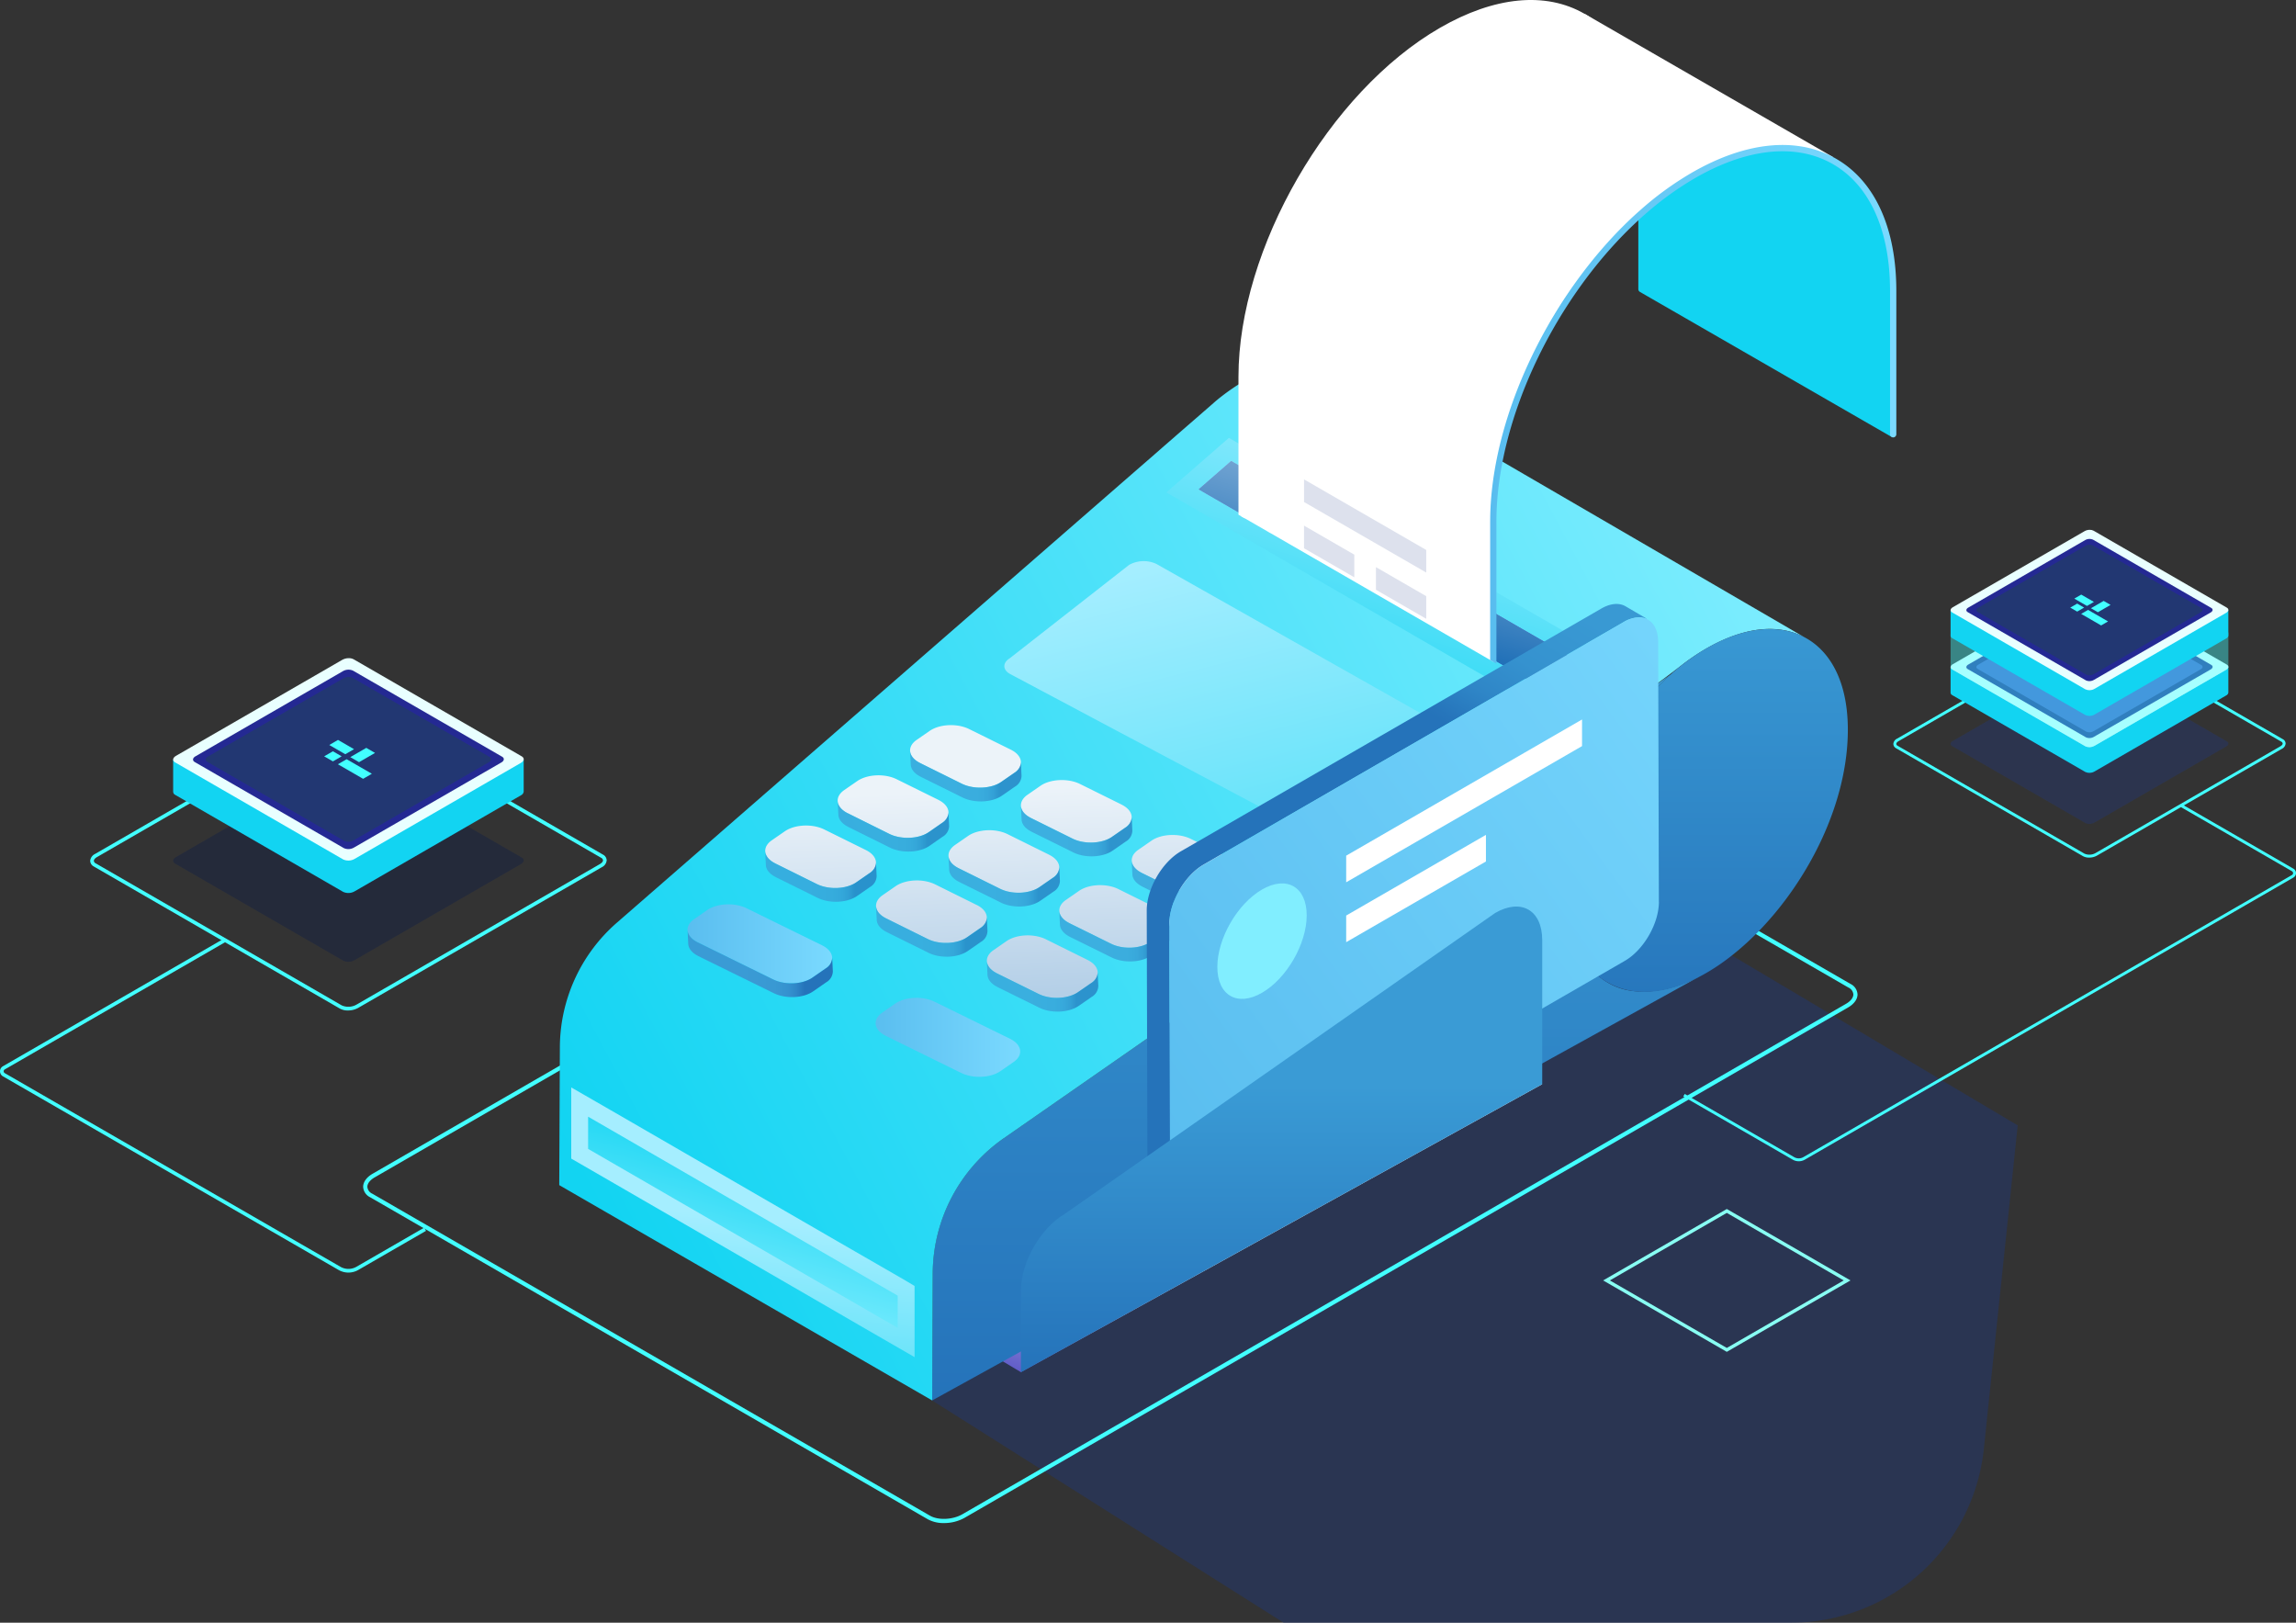 <svg xmlns="http://www.w3.org/2000/svg" xmlns:xlink="http://www.w3.org/1999/xlink" width="648.511" height="458.29" viewBox="0 0 648.511 458.29">
  <rect x="0" y="0" width="648.511" height="458.29" fill="#333333" stroke="none"/>
  <defs>
    <clipPath id="clip-path">
      <rect id="Rectangle_1203" data-name="Rectangle 1203" width="422.087" height="244.266" fill="none"/>
    </clipPath>
    <linearGradient id="linear-gradient" x1="0.409" y1="0.653" x2="0.08" y2="1.206" gradientUnits="objectBoundingBox">
      <stop offset="0" stop-color="#f4f4f4"/>
      <stop offset="1" stop-color="#2f2aba"/>
    </linearGradient>
    <linearGradient id="linear-gradient-2" x1="0.5" x2="0.5" y2="1" gradientUnits="objectBoundingBox">
      <stop offset="0" stop-color="#3a9bd5"/>
      <stop offset="1" stop-color="#2573ba"/>
    </linearGradient>
    <linearGradient id="linear-gradient-3" x1="-0.03" y1="0.674" x2="1.041" y2="0.204" gradientUnits="objectBoundingBox">
      <stop offset="0" stop-color="#12d4f2"/>
      <stop offset="1" stop-color="#83eeff"/>
    </linearGradient>
    <linearGradient id="linear-gradient-4" x1="11.111" y1="-92.939" x2="-2.717" y2="28.816" xlink:href="#linear-gradient-2"/>
    <linearGradient id="linear-gradient-8" x1="17.82" y1="-194.238" x2="-4.604" y2="57.887" xlink:href="#linear-gradient-2"/>
    <linearGradient id="linear-gradient-9" x1="0.502" y1="0.482" x2="0.342" y2="1.619" gradientUnits="objectBoundingBox">
      <stop offset="0" stop-color="#a5eeff"/>
      <stop offset="1" stop-color="#12d4f2"/>
    </linearGradient>
    <linearGradient id="linear-gradient-10" x1="0.664" y1="0.102" x2="0.326" y2="0.921" xlink:href="#linear-gradient-3"/>
    <linearGradient id="linear-gradient-11" x1="0.482" y1="0.239" x2="0.687" y2="3.174" gradientUnits="objectBoundingBox">
      <stop offset="0" stop-color="#ecf3f9"/>
      <stop offset="1" stop-color="#0f65b2"/>
    </linearGradient>
    <linearGradient id="linear-gradient-12" y1="0.5" x2="1" y2="0.5" gradientUnits="objectBoundingBox">
      <stop offset="0" stop-color="#3a9bd5"/>
      <stop offset="0.31" stop-color="#3a9bd5"/>
      <stop offset="0.36" stop-color="#3a9bd5"/>
      <stop offset="0.6" stop-color="#3999d3"/>
      <stop offset="0.69" stop-color="#3592cf"/>
      <stop offset="0.75" stop-color="#2f86c7"/>
      <stop offset="0.8" stop-color="#2675bb"/>
      <stop offset="0.81" stop-color="#2573ba"/>
    </linearGradient>
    <linearGradient id="linear-gradient-14" x1="0" y1="0.501" x2="1" y2="0.501" xlink:href="#linear-gradient-12"/>
    <linearGradient id="linear-gradient-15" x1="0" y1="0.5" x2="1" y2="0.5" xlink:href="#linear-gradient-12"/>
    <linearGradient id="linear-gradient-18" x1="0" y1="0.5" x2="1" y2="0.5" xlink:href="#linear-gradient-12"/>
    <linearGradient id="linear-gradient-21" y1="0.5" x2="1" y2="0.5" gradientUnits="objectBoundingBox">
      <stop offset="0" stop-color="#59bdef"/>
      <stop offset="1" stop-color="#7bdaff"/>
    </linearGradient>
    <linearGradient id="linear-gradient-22" x1="0" y1="0.5" x2="1" y2="0.5" xlink:href="#linear-gradient-12"/>
    <linearGradient id="linear-gradient-25" x1="0" y1="0.5" x2="1" y2="0.5" xlink:href="#linear-gradient"/>
    <linearGradient id="linear-gradient-26" x1="0.777" y1="-0.058" x2="0.222" y2="1.077" xlink:href="#linear-gradient-9"/>
    <linearGradient id="linear-gradient-27" x1="0.81" y1="-0.142" x2="0.357" y2="0.804" xlink:href="#linear-gradient"/>
    <linearGradient id="linear-gradient-28" x1="0.81" y1="-0.142" x2="0.357" y2="0.804" gradientUnits="objectBoundingBox">
      <stop offset="0" stop-color="#b7d0e8"/>
      <stop offset="1" stop-color="#0f65b2"/>
    </linearGradient>
    <linearGradient id="linear-gradient-29" x1="0.295" y1="0.027" x2="1.227" y2="2.259" xlink:href="#linear-gradient-9"/>
    <linearGradient id="linear-gradient-30" x1="1.038" y1="-0.804" x2="0.427" y2="0.403" xlink:href="#linear-gradient-12"/>
    <linearGradient id="linear-gradient-31" x1="-0.016" y1="0.951" x2="1.274" y2="-0.176" xlink:href="#linear-gradient-21"/>
    <linearGradient id="linear-gradient-32" y1="0.395" xlink:href="#linear-gradient-2"/>
    <linearGradient id="linear-gradient-33" x1="-157.823" y1="0.402" x2="-159.104" y2="0.78" gradientUnits="objectBoundingBox">
      <stop offset="0" stop-color="#12d4f2"/>
      <stop offset="1" stop-color="#81eeff"/>
    </linearGradient>
    <clipPath id="clip-path-2">
      <rect id="Rectangle_1193" data-name="Rectangle 1193" width="605.232" height="259.092" fill="none"/>
    </clipPath>
    <clipPath id="clip-path-3">
      <rect id="Rectangle_1192" data-name="Rectangle 1192" width="99.015" height="57.167" fill="none"/>
    </clipPath>
    <clipPath id="clip-path-4">
      <path id="Path_3089" data-name="Path 3089" d="M92.294,8.78,59.334,27.811l-14.849.01,0,9.183H44.5a.946.946,0,0,0,.538.761L92.522,65.183a3.524,3.524,0,0,0,3.17-.132L142.725,37.9a1.341,1.341,0,0,0,.769-.982V27.754l-14.922.01L95.463,8.65a2.812,2.812,0,0,0-1.378-.317,3.688,3.688,0,0,0-1.792.447" transform="translate(-44.485 -8.333)" fill="none"/>
    </clipPath>
    <linearGradient id="linear-gradient-35" x1="-0.37" y1="2.575" x2="-0.36" y2="2.575" gradientUnits="objectBoundingBox">
      <stop offset="0" stop-color="#d5f9ff"/>
      <stop offset="1" stop-color="#12d4f2"/>
    </linearGradient>
    <clipPath id="clip-path-5">
      <path id="Path_3091" data-name="Path 3091" d="M92.294.448,45.261,27.6c-.938.542-1.04,1.361-.228,1.831L92.522,56.85a3.527,3.527,0,0,0,3.17-.132l47.034-27.154c.938-.542,1.039-1.361.228-1.831L95.463.316A2.806,2.806,0,0,0,94.088,0a3.694,3.694,0,0,0-1.794.449" transform="translate(-44.485 0.001)" fill="none"/>
    </clipPath>
    <linearGradient id="linear-gradient-36" x1="-0.228" y1="4.234" x2="-0.22" y2="4.234" gradientUnits="objectBoundingBox">
      <stop offset="0" stop-color="#c0d6ff"/>
      <stop offset="0.298" stop-color="#c4daff"/>
      <stop offset="0.65" stop-color="#d3e9ff"/>
      <stop offset="1" stop-color="#e9ffff"/>
    </linearGradient>
    <clipPath id="clip-path-7">
      <rect id="Rectangle_1211" data-name="Rectangle 1211" width="173.063" height="178.33" fill="none"/>
    </clipPath>
    <clipPath id="clip-path-9">
      <rect id="Rectangle_1204" data-name="Rectangle 1204" width="78.463" height="45.301" fill="none"/>
    </clipPath>
    <clipPath id="clip-path-10">
      <path id="Path_3128" data-name="Path 3128" d="M124.548,27.152,98.429,42.232l-11.766.008,0,7.277h.006a.747.747,0,0,0,.425.6l37.632,21.727a2.793,2.793,0,0,0,2.512-.1l37.27-21.518a1.058,1.058,0,0,0,.609-.778v-7.26l-11.824.008L127.06,27.047a2.237,2.237,0,0,0-1.091-.25,2.923,2.923,0,0,0-1.421.355" transform="translate(-86.663 -26.797)" fill="#12d4f2"/>
    </clipPath>
    <clipPath id="clip-path-11">
      <path id="Path_3130" data-name="Path 3130" d="M124.548,18.818,87.277,40.337c-.743.429-.823,1.078-.18,1.45l37.632,21.727a2.8,2.8,0,0,0,2.512-.1l37.27-21.519c.743-.429.824-1.078.18-1.45L127.06,18.714a2.227,2.227,0,0,0-1.091-.251,2.936,2.936,0,0,0-1.421.355" transform="translate(-86.663 -18.463)" fill="none"/>
    </clipPath>
    <linearGradient id="linear-gradient-37" x1="-0.572" y1="3.354" x2="-0.564" y2="3.354" xlink:href="#linear-gradient-36"/>
    <clipPath id="clip-path-14">
      <rect id="Rectangle_1207" data-name="Rectangle 1207" width="78.461" height="45.302" fill="none"/>
    </clipPath>
    <clipPath id="clip-path-15">
      <path id="Path_3140" data-name="Path 3140" d="M124.548,8.689l-26.12,15.08-11.766.008,0,7.278h.006a.746.746,0,0,0,.425.6l37.632,21.727a2.79,2.79,0,0,0,2.512-.1l37.27-21.518a1.061,1.061,0,0,0,.609-.779V23.724l-11.824.008L127.06,8.585a2.221,2.221,0,0,0-1.092-.251,2.91,2.91,0,0,0-1.42.355" transform="translate(-86.663 -8.334)" fill="#12d4f2"/>
    </clipPath>
    <clipPath id="clip-path-16">
      <path id="Path_3142" data-name="Path 3142" d="M124.548.355,87.277,21.873c-.743.429-.823,1.079-.18,1.45L124.729,45.05a2.787,2.787,0,0,0,2.512-.1l37.27-21.517c.743-.43.824-1.079.18-1.451L127.06.251A2.227,2.227,0,0,0,125.969,0a2.917,2.917,0,0,0-1.421.355" transform="translate(-86.663 0)" fill="none"/>
    </clipPath>
    <linearGradient id="linear-gradient-39" x1="-0.572" y1="3.683" x2="-0.564" y2="3.683" gradientUnits="objectBoundingBox">
      <stop offset="0" stop-color="#c0d6ff"/>
      <stop offset="1" stop-color="#e9ffff"/>
    </linearGradient>
  </defs>
  <g id="Group_28330" data-name="Group 28330" transform="translate(-1014.2 -2848.123)">
    <g id="Group_2658" data-name="Group 2658" transform="translate(18.38 2.988)">
      <path id="Path_3149" data-name="Path 3149" d="M396.253,280.744l-9.565,91.365a54.806,54.806,0,0,1-54.5,49.1H188.927l-99.3-62.775L280.269,211.8l115.984,68.944Z" transform="translate(1169.476 2882.218)" fill="#223772" opacity="0.497" style="mix-blend-mode: multiply;isolation: isolate"/>
      <g id="Group_2631" data-name="Group 2631" transform="translate(1098.394 3031.013)">
        <g id="Group_2630" data-name="Group 2630" clip-path="url(#clip-path)">
          <path id="Path_3124" data-name="Path 3124" d="M164.043,244.265a11.866,11.866,0,0,0,5.807-1.468L419.4,98.663c1.706-.986,2.685-2.334,2.685-3.7A3.479,3.479,0,0,0,420.1,92L262.59,1.064c-2.708-1.561-7.253-1.384-10.352.406L2.685,145.6C.978,146.588,0,147.936,0,149.3a3.478,3.478,0,0,0,1.983,2.959L159.5,243.2a9.219,9.219,0,0,0,4.545,1.064M258.056,1.183a8.012,8.012,0,0,1,3.944.9l157.514,90.94a2.331,2.331,0,0,1,1.394,1.937c0,.932-.763,1.909-2.1,2.677L169.259,241.775c-2.722,1.571-6.835,1.754-9.171.4L2.574,151.239A2.33,2.33,0,0,1,1.18,149.3c0-.933.764-1.909,2.095-2.677L252.828,2.492a10.737,10.737,0,0,1,5.228-1.309" transform="translate(0.001 0)" fill="#42ffff"/>
        </g>
      </g>
      <g id="b" transform="translate(1153.78 2845.134)">
        <g id="c" transform="translate(0 0)">
          <g id="Group_2596" data-name="Group 2596">
            <path id="Path_3041" data-name="Path 3041" d="M112.038,342.537l-7.168-4.266L252.3,256.93l6.98,4.277Z" transform="translate(18.364 44.987)" fill="url(#linear-gradient)"/>
            <path id="Path_3043" data-name="Path 3043" d="M306.2,247.528a6.829,6.829,0,0,1-.811.435L264.7,270.443l-2.75,1.528L117.457,351.784l-2.75,1.528L89.63,367.143l.153-35.782a46.79,46.79,0,0,1,20.071-38.274l.047-.024L221.96,215.13l76.359-53.08c-.964.834-1.927,1.751-2.9,2.691-1.4,1.4-2.8,2.926-4.2,4.524l-.047.047c-17.544,20.553-31.258,56.57-17.215,74.22a22.845,22.845,0,0,0,3.89,3.784c.353.282.717.564,1.069.811a.082.082,0,0,0,.047.024,5.99,5.99,0,0,0,.834.564c.023.023.082.047.106.082a17.7,17.7,0,0,0,7.45,2.691.519.519,0,0,1,.176.023c.435.047.893.106,1.351.129,5.723.376,11.9-1.375,17.321-4.125Z" transform="translate(15.696 28.372)" fill="url(#linear-gradient-2)"/>
            <path id="Path_3044" data-name="Path 3044" d="M248.91,233.84a18.354,18.354,0,0,0,2.115,1.727A17.2,17.2,0,0,1,248.91,233.84Z" transform="translate(43.588 40.944)" fill="#470e69"/>
            <path id="Path_3045" data-name="Path 3045" d="M252.054,236.164a9.973,9.973,0,0,1-1.3-.834A15.31,15.31,0,0,0,252.054,236.164Z" transform="translate(43.91 41.204)" fill="#470e69"/>
            <path id="Path_3046" data-name="Path 3046" d="M351.677,164.773c-10.893-5.735-24.231,0-34.078,7.45-9.624,7.485-18.109,13.1-17.85,12.926l-3.079,2.139c-60.366,41.963,41.129-28.591-59,41.023L125.608,306.245a.073.073,0,0,0-.047.024,46.837,46.837,0,0,0-20.071,38.274l-.153,35.782L0,319.512l.176-38.943a46.868,46.868,0,0,1,16.1-35.171L161.708,118.732l6.487-5.641,2.668-2.338,6.487-5.641,4.606-4a.023.023,0,0,0,.024-.023l.306-.259,2.973-2.6.353-.306a61.363,61.363,0,0,1,8.167-5.7c11.07-6.381,21.105-6.968,28.356-2.773l129.533,75.313Z" transform="translate(0 15.191)" fill="url(#linear-gradient-3)"/>
            <g id="Group_2587" data-name="Group 2587" transform="translate(283.729 177.658)" style="isolation: isolate">
              <g id="Group_2585" data-name="Group 2585" transform="translate(8.769 97.126)">
                <path id="Path_3047" data-name="Path 3047" d="M248.91,233.84a18.354,18.354,0,0,0,2.115,1.727A17.2,17.2,0,0,1,248.91,233.84Z" transform="translate(-248.91 -233.84)" fill="url(#linear-gradient-4)"/>
                <path id="Path_3048" data-name="Path 3048" d="M252.054,236.164a9.973,9.973,0,0,1-1.3-.834A15.31,15.31,0,0,0,252.054,236.164Z" transform="translate(-248.588 -233.579)" fill="url(#linear-gradient-2)"/>
              </g>
              <g id="Group_2586" data-name="Group 2586">
                <path id="Path_3049" data-name="Path 3049" d="M321.687,179.393c.153,41.634-44.607,87.582-69.308,70.683a.082.082,0,0,1-.047-.023c-24.442-17.039-3.2-66.335,19.389-86.113.717-.658,1.457-1.281,2.209-1.892,24.642-19.848,47.651-11.575,47.757,17.345Z" transform="translate(-241.448 -151.188)" fill="url(#linear-gradient-2)"/>
                <path id="Path_3050" data-name="Path 3050" d="M251.025,235.567a17.2,17.2,0,0,1-2.115-1.727A18.354,18.354,0,0,0,251.025,235.567Z" transform="translate(-240.141 -136.714)" fill="url(#linear-gradient-4)"/>
                <path id="Path_3051" data-name="Path 3051" d="M252.054,236.164a9.973,9.973,0,0,1-1.3-.834A15.31,15.31,0,0,0,252.054,236.164Z" transform="translate(-239.819 -136.453)" fill="url(#linear-gradient-8)"/>
              </g>
            </g>
            <path id="Path_3052" data-name="Path 3052" d="M84.163,328.461l-6.052-3.514L59.168,313.984,2.88,281.445V261.35L14.1,267.813l6.04,3.49,57.769,33.409,18.919,10.905,3.032,1.81v20.095Z" transform="translate(0.504 45.761)" fill="url(#linear-gradient-9)"/>
            <path id="Path_3053" data-name="Path 3053" d="M94.38,318.934,6.94,268.38v9.1l87.44,50.554Z" transform="translate(1.215 46.992)" fill="url(#linear-gradient-10)"/>
            <path id="Path_3054" data-name="Path 3054" d="M93.177,184.939c-3.267-1.669-3.69-4.548-.9-6.487l3.69-2.55c2.832-1.951,7.791-2.174,11.152-.505l11.775,5.817.082.047c3.29,1.68,3.69,4.571.9,6.487l-3.7,2.562c-2.785,1.939-7.791,2.174-11.152.505l-11.763-5.829-.082-.047ZM124.553,200.5l11.786,5.84c3.337,1.657,8.343,1.434,11.128-.517l3.7-2.562c2.785-1.915,2.385-4.806-.9-6.487l-.082-.047L138.419,190.9c-3.337-1.657-8.343-1.434-11.152.505l-3.7,2.562c-2.762,1.927-2.362,4.818.9,6.487l.082.047ZM155.87,216.02l11.775,5.817c3.361,1.669,8.32,1.445,11.152-.505l3.69-2.55c2.785-1.939,2.362-4.818-.9-6.487a.3.3,0,0,1-.082-.047l-11.786-5.84c-3.337-1.657-8.343-1.434-11.128.517l-3.7,2.562c-2.785,1.915-2.385,4.806.9,6.487l.082.047ZM72.8,199.158l11.763,5.829c3.361,1.669,8.367,1.445,11.152-.505l3.7-2.562c2.785-1.915,2.385-4.806-.9-6.487l-.082-.047-11.775-5.817c-3.361-1.669-8.32-1.445-11.152.505l-3.69,2.55c-2.785,1.939-2.362,4.818.9,6.487l.082.047Zm31.293,15.512,11.786,5.84c3.337,1.657,8.343,1.434,11.128-.517l3.7-2.562c2.785-1.915,2.385-4.806-.9-6.487l-.082-.047-11.763-5.829c-3.337-1.657-8.343-1.434-11.152.505l-3.7,2.562c-2.762,1.927-2.362,4.818.9,6.487a.3.3,0,0,1,.082.047Zm31.317,15.523,11.775,5.817c3.361,1.669,8.32,1.445,11.152-.505l3.69-2.55c2.785-1.939,2.362-4.818-.9-6.487l-.082-.047-11.786-5.84c-3.337-1.657-8.343-1.434-11.128.517l-3.7,2.562c-2.785,1.915-2.385,4.806.9,6.487l.082.047Zm-57.44-20.623L66.2,203.752c-3.361-1.669-8.32-1.445-11.152.505l-3.69,2.55c-2.785,1.939-2.362,4.818.9,6.487l.082.047L64.1,219.17c3.361,1.669,8.367,1.445,11.152-.505l3.7-2.562c2.785-1.915,2.362-4.818-.9-6.487Zm31.293,15.512L97.5,219.252c-3.337-1.657-8.343-1.434-11.152.505l-3.7,2.562c-2.762,1.927-2.362,4.818.9,6.487l.082.047,11.786,5.84c3.337,1.657,8.343,1.434,11.128-.517l3.7-2.574c2.785-1.915,2.385-4.806-.9-6.487l-.082-.047Zm31.4,15.57-.082-.047-11.786-5.84c-3.337-1.657-8.343-1.434-11.128.517l-3.7,2.562c-2.785,1.915-2.385,4.806.9,6.487l.082.047,11.775,5.817c3.361,1.669,8.32,1.445,11.152-.505l3.69-2.55c2.785-1.939,2.362-4.818-.9-6.487Z" transform="translate(8.67 30.513)" fill="url(#linear-gradient-11)"/>
            <g id="Group_2588" data-name="Group 2588" transform="translate(58.168 212.068)" opacity="0.7">
              <path id="Path_3055" data-name="Path 3055" d="M87.268,187.744l.082.047,11.763,5.829c3.361,1.669,8.355,1.445,11.152-.505l3.7-2.562a3.622,3.622,0,0,0,1.845-3.091l-.188-3.89a3.622,3.622,0,0,1-1.845,3.091l-3.7,2.562c-2.785,1.939-7.791,2.174-11.152.505L87.162,183.9l-.082-.047h0c-1.751-.893-2.679-2.127-2.75-3.384l.188,3.89C84.577,185.617,85.517,186.863,87.268,187.744Z" transform="translate(-43.401 -180.47)" fill="url(#linear-gradient-12)"/>
              <path id="Path_3056" data-name="Path 3056" d="M111.158,197.56c.059,1.257.987,2.5,2.738,3.384a.294.294,0,0,1,.082.047l11.786,5.84c3.337,1.657,8.343,1.434,11.128-.517l3.7-2.562a3.622,3.622,0,0,0,1.845-3.091l-.188-3.89a3.622,3.622,0,0,1-1.845,3.091l-3.7,2.562c-2.785,1.939-7.791,2.174-11.128.517L113.79,197.1l-.082-.047h0c-1.751-.893-2.679-2.127-2.738-3.384Z" transform="translate(-38.736 -178.158)" fill="url(#linear-gradient-12)"/>
              <path id="Path_3057" data-name="Path 3057" d="M168.893,209.974a3.622,3.622,0,0,1-1.845,3.091l-3.69,2.55c-2.832,1.951-7.791,2.174-11.152.505L140.432,210.3a.322.322,0,0,1-.082-.047c-1.763-.893-2.691-2.139-2.75-3.4l.188,3.89c.059,1.257,1,2.5,2.75,3.4a.3.3,0,0,1,.082.047l11.775,5.817c3.361,1.669,8.32,1.445,11.152-.505l3.69-2.55a3.676,3.676,0,0,0,1.845-3.091Z" transform="translate(-34.072 -175.849)" fill="url(#linear-gradient-14)"/>
              <path id="Path_3058" data-name="Path 3058" d="M98.4,199.508a3.569,3.569,0,0,1-1.845,3.091l-3.69,2.574c-2.8,1.939-7.8,2.162-11.175.505L69.95,199.849s-.059-.035-.094-.059c-1.751-.893-2.679-2.127-2.738-3.373l-.188-3.878c.059,1.246.987,2.479,2.738,3.373a.107.107,0,0,0,.094.035L81.5,201.8c3.373,1.657,8.367,1.434,11.175-.505l3.69-2.574a3.636,3.636,0,0,0,1.845-2.926l.188,3.725Z" transform="translate(-46.448 -178.356)" fill="url(#linear-gradient-15)"/>
              <path id="Path_3059" data-name="Path 3059" d="M123,211.923l-3.7,2.562c-2.785,1.939-7.791,2.174-11.128.517l-11.786-5.84a.322.322,0,0,1-.082-.047c-1.751-.893-2.679-2.127-2.738-3.384l.188,3.89c.059,1.257.987,2.5,2.738,3.384l.082.047,11.786,5.84c3.337,1.657,8.343,1.434,11.128-.517l3.7-2.562a3.622,3.622,0,0,0,1.845-3.091l-.188-3.89A3.622,3.622,0,0,1,123,211.923Z" transform="translate(-41.784 -176.047)" fill="url(#linear-gradient-12)"/>
              <path id="Path_3060" data-name="Path 3060" d="M149.638,225.135l-3.69,2.55c-2.832,1.951-7.791,2.174-11.152.505l-11.775-5.817a.322.322,0,0,1-.082-.047c-1.751-.893-2.691-2.139-2.75-3.4l.188,3.89c.059,1.257,1,2.5,2.75,3.4l.082.047,11.775,5.817c3.361,1.669,8.32,1.445,11.152-.505l3.69-2.55a3.676,3.676,0,0,0,1.845-3.091l-.188-3.89A3.622,3.622,0,0,1,149.638,225.135Z" transform="translate(-37.121 -173.735)" fill="url(#linear-gradient-12)"/>
              <path id="Path_3061" data-name="Path 3061" d="M80.793,207.692a3.622,3.622,0,0,1-1.845,3.091l-3.7,2.562c-2.785,1.939-7.791,2.174-11.152.505l-11.763-5.829-.082-.047c-1.751-.893-2.679-2.127-2.75-3.384l.188,3.89c.059,1.257,1,2.5,2.75,3.384a.3.3,0,0,1,.082.047l11.763,5.829c3.361,1.669,8.355,1.445,11.152-.505l3.7-2.562a3.648,3.648,0,0,0,1.845-3.091l-.188-3.89Z" transform="translate(-49.5 -176.246)" fill="url(#linear-gradient-18)"/>
              <path id="Path_3062" data-name="Path 3062" d="M107.432,220.892a3.622,3.622,0,0,1-1.845,3.091l-3.7,2.562c-2.785,1.939-7.791,2.174-11.128.517l-11.786-5.84-.082-.047c-1.751-.893-2.679-2.127-2.738-3.384l.188,3.89c.059,1.257.987,2.5,2.738,3.384a.3.3,0,0,1,.082.047l11.786,5.84c3.337,1.657,8.343,1.434,11.128-.517l3.7-2.562a3.622,3.622,0,0,0,1.845-3.091Z" transform="translate(-44.833 -173.935)" fill="url(#linear-gradient-12)"/>
              <path id="Path_3063" data-name="Path 3063" d="M132.228,237.195l-3.69,2.55c-2.832,1.951-7.791,2.174-11.152.505l-11.775-5.817-.082-.047c-1.763-.893-2.691-2.139-2.75-3.4l.188,3.89c.059,1.257,1,2.5,2.75,3.4l.082.047,11.775,5.817c3.361,1.669,8.32,1.445,11.152-.505l3.69-2.55a3.676,3.676,0,0,0,1.845-3.091l-.188-3.89a3.622,3.622,0,0,1-1.845,3.091Z" transform="translate(-40.17 -171.623)" fill="url(#linear-gradient-12)"/>
            </g>
            <g id="Group_2589" data-name="Group 2589" transform="translate(36.241 255.404)">
              <path id="Path_3064" data-name="Path 3064" d="M68.937,228.972c3.267,1.669,3.69,4.571.9,6.487l-3.713,2.574c-2.785,1.951-7.791,2.174-11.152.505l-21.3-10.47a.322.322,0,0,1-.082-.047c-3.267-1.669-3.69-4.548-.9-6.487l3.69-2.562c2.832-1.951,7.791-2.174,11.152-.505l21.328,10.459Z" transform="translate(-30.84 -217.348)" fill="url(#linear-gradient-21)"/>
              <path id="Path_3065" data-name="Path 3065" d="M71.687,231.284a3.622,3.622,0,0,1-1.845,3.091l-3.713,2.574c-2.785,1.951-7.791,2.174-11.152.505l-21.3-10.47a.322.322,0,0,1-.082-.047c-1.751-.893-2.679-2.139-2.75-3.4l.188,3.89c.059,1.257,1,2.5,2.75,3.4l.082.047,21.3,10.47c3.361,1.669,8.367,1.445,11.152-.505l3.713-2.574a3.648,3.648,0,0,0,1.845-3.091Z" transform="translate(-30.84 -216.264)" fill="url(#linear-gradient-22)"/>
            </g>
            <g id="Group_2590" data-name="Group 2590" transform="translate(89.356 281.809)">
              <path id="Path_3066" data-name="Path 3066" d="M114.137,251.442c3.267,1.669,3.69,4.571.9,6.487l-3.713,2.574c-2.785,1.951-7.791,2.174-11.152.505l-21.3-10.47-.082-.047c-3.267-1.669-3.69-4.548-.9-6.487l3.69-2.562c2.832-1.951,7.791-2.174,11.152-.505L114.055,251.4Z" transform="translate(-76.04 -239.818)" fill="url(#linear-gradient-21)"/>
              <path id="Path_3067" data-name="Path 3067" d="M116.887,253.754a3.621,3.621,0,0,1-1.845,3.091l-3.713,2.574c-2.785,1.951-7.791,2.174-11.152.505l-21.3-10.47-.082-.047c-1.751-.893-2.679-2.139-2.75-3.4l.188,3.89c.059,1.257,1,2.5,2.75,3.4a.294.294,0,0,1,.082.047l21.3,10.47c3.361,1.669,8.367,1.445,11.152-.505l3.713-2.573a3.648,3.648,0,0,0,1.845-3.091Z" transform="translate(-76.04 -238.734)" fill="url(#linear-gradient-22)"/>
            </g>
            <path id="Path_3068" data-name="Path 3068" d="M168.417,116.874h-.047v-.024A.082.082,0,0,0,168.417,116.874Z" transform="translate(29.484 20.457)" fill="url(#linear-gradient-25)"/>
            <path id="Path_3069" data-name="Path 3069" d="M232.044,170.4c-11.786-6.816-27.956-16.158-63.445-36.652l-22.68-13.1,17.674-15.406,20.236,11.681V116.9l.341.188q2.491,1.457,41.446,23.937l47.451,27.392-13.314,9.225-6.874,4.783-20.823-12.033Z" transform="translate(25.553 18.423)" fill="url(#linear-gradient-26)"/>
            <path id="Path_3070" data-name="Path 3070" d="M261.715,167.862l-3.3,2.291-3.079,2.139-4.089,2.844c-17.756-10.247-26.393-15.265-81.33-46.981l-16.2-9.354,9.154-7.991,16.181,9.33.024.024c.223.129.411.223.529.306a1.936,1.936,0,0,1,.223.153c-.024-.023-.024-.047-.047-.082,3.608,2.115.059.059,81.941,47.31Z" transform="translate(26.917 19.399)" fill="url(#linear-gradient-27)"/>
            <path id="Path_3071" data-name="Path 3071" d="M261.715,167.862l-3.3,2.291-3.079,2.139-4.089,2.844c-17.756-10.247-26.393-15.265-81.33-46.981l-16.2-9.354,9.154-7.991,16.181,9.33.024.024c.223.129.411.223.529.306a1.936,1.936,0,0,1,.223.153c-.024-.023-.024-.047-.047-.082,3.608,2.115.059.059,81.941,47.31Z" transform="translate(26.917 19.399)" fill="url(#linear-gradient-28)"/>
            <path id="Path_3072" data-name="Path 3072" d="M226.664,179c2.186,1.163,2.244,3.161.176,4.454L193.1,207.3a8.467,8.467,0,0,1-7.7.27l-76.735-40.8c-2.174-1.152-2.244-3.161-.176-4.454l33.738-26.393a8.506,8.506,0,0,1,7.7-.27l76.735,43.35Z" transform="translate(18.736 23.612)" fill="url(#linear-gradient-29)"/>
            <g id="Group_2591" data-name="Group 2591" transform="translate(165.938 170.575)">
              <path id="Path_3073" data-name="Path 3073" d="M282.377,149.343c-.141-.047-.27-.094-.411-.141a1.787,1.787,0,0,0-.505-.141,2.913,2.913,0,0,0-.482-.094,6.657,6.657,0,0,0-.705-.047,8.953,8.953,0,0,0-4.324,1.316L157.286,218.746c-5.37,3.091-9.695,10.611-9.695,16.781l.223,73.363a9.874,9.874,0,0,0,.07,1.21,5.215,5.215,0,0,0,.141.9,6.184,6.184,0,0,0,.411,1.41,2.288,2.288,0,0,0,.247.541,4.858,4.858,0,0,0,.87,1.269,2.555,2.555,0,0,0,.482.458,2.039,2.039,0,0,0,.247.2l-6.052-3.5c-1.727-1.022-2.82-3.161-2.82-6.24l-.2-73.363c-.023-6.169,4.3-13.678,9.671-16.781l118.663-68.5c2.691-1.575,5.124-1.7,6.9-.682l5.946,3.478Z" transform="translate(-141.21 -145.161)" fill="url(#linear-gradient-30)"/>
              <path id="Path_3074" data-name="Path 3074" d="M284.929,228.639c.023,6.169-4.3,13.678-9.648,16.757L156.6,313.905c-2.75,1.6-5.241,1.7-7.015.611a3.952,3.952,0,0,1-.505-.364,3.576,3.576,0,0,1-.482-.458,5.394,5.394,0,0,1-.87-1.269,1.741,1.741,0,0,1-.247-.54,7.065,7.065,0,0,1-.411-1.41,5.591,5.591,0,0,1-.141-.9,9.871,9.871,0,0,1-.071-1.21L146.63,235c0-6.169,4.324-13.678,9.695-16.781l118.663-68.509a8.828,8.828,0,0,1,4.324-1.316,6.66,6.66,0,0,1,.705.047,2.917,2.917,0,0,1,.482.094,1.9,1.9,0,0,1,.505.141c.141.047.27.094.411.141,2.021.9,3.279,3.161,3.3,6.487l.2,73.363Z" transform="translate(-140.261 -144.596)" fill="url(#linear-gradient-31)"/>
              <path id="Path_3075" data-name="Path 3075" d="M183.422,221.333c0-8.05-5.652-11.316-12.621-7.286s-12.621,13.819-12.621,21.869,5.652,11.316,12.621,7.286S183.422,229.383,183.422,221.333Z" transform="translate(-138.238 -133.4)" fill="#81eeff"/>
              <path id="Path_3076" data-name="Path 3076" d="M255.767,172.92,189.15,211.382V218.9l66.617-38.462Z" transform="translate(-132.815 -140.3)" fill="#fff"/>
              <path id="Path_3077" data-name="Path 3077" d="M228.622,200.65,189.15,223.436v7.521l39.472-22.786Z" transform="translate(-132.815 -135.444)" fill="#fff"/>
            </g>
            <path id="Path_3078" data-name="Path 3078" d="M258.212,227.351v40.694L113.72,347.859l-2.75,1.528V326.272c0-7.956,5.57-17.65,12.468-21.646L244.91,219.7c7.356-4.242,13.3-.811,13.3,7.65Z" transform="translate(19.433 38.149)" fill="url(#linear-gradient-32)"/>
            <g id="Group_2595" data-name="Group 2595" transform="translate(191.85)">
              <g id="Group_2593" data-name="Group 2593">
                <path id="Path_3079" data-name="Path 3079" d="M277.975,41.222V53.843c-.529.541-1.069,1.081-1.6,1.61l-.164.165v-14.4c0-16.2-5.147-28.485-14.536-34.819-.505-.341-1.034-.67-1.563-.975C249.725-.553,235.859.845,221.064,9.388c-30.894,17.838-56.03,61.376-56.03,97.041V146.4l-.975-.564-.8-.458V106.429c0-36.229,25.535-80.46,56.923-98.569,15.359-8.872,29.86-10.282,40.812-3.96s16.98,19.577,16.98,37.322Z" transform="translate(-163.26 -0.005)" fill="#fff"/>
                <g id="Group_2592" data-name="Group 2592" transform="translate(0.702 0.311)">
                  <path id="Path_3080" data-name="Path 3080" d="M276.354,60.636v.024s-.082.071-.247.2c-2.479,2.08-23.126,19.895-31.211,44.678-8.614,26.4-9.448,21.822-9.589,48.074-.035,6.193-.059,18.344-.094,33.291-.329-.188-.646-.364-.964-.552-61.482-35.489-58.826-33.961-62.128-35.876.035.024.035.047.059.071-.023-.023-.106-.071-.235-.153s-.306-.176-.529-.306l-.023-.023-6.463-3.725-.975-.564c-.165-13.96-.317-45.724,1.328-51.9,2.127-7.979,7.133-50.53,48.814-81.095C235.084-2.621,250.772-1.9,261.148,4.794,271.4,11.41,276.46,23.855,276.343,32.41c-.141,10.141-.106,18.12-.07,22.985.023,1.88.047,3.3.059,4.183.012.6.023.964.023,1.058Z" transform="translate(-163.858 -0.269)" fill="#fff"/>
                  <path id="Path_3081" data-name="Path 3081" d="M246.43,3.31l70.248,40.506L261.895,60.127Z" transform="translate(-149.398 0.263)" fill="#fff"/>
                </g>
                <path id="Path_3082" data-name="Path 3082" d="M261.144,53.222h0c2.9-2.762,16.475-14.724,36.264-17.756,22.421-3.431,31.681,22.786,31.681,22.786s2.6,13.62,2.5,21.681-.67,37.322-.67,37.322L259.864,76.313h0a.913.913,0,0,1-.494-.787V54.75c.588-.588,1.187-.94,1.774-1.528Z" transform="translate(-146.43 6.151)" fill="url(#linear-gradient-33)"/>
                <path id="Path_3083" data-name="Path 3083" d="M338.475,76.073v40.471a.89.89,0,0,1-.881.893.806.806,0,0,1-.435-.118,1.083,1.083,0,0,1-.094-.059.869.869,0,0,1-.364-.717V76.073c0-17.086-5.711-29.8-16.1-35.794a26.32,26.32,0,0,0-2.432-1.246h-.012c-10.059-4.489-22.927-2.679-36.593,5.206a88.115,88.115,0,0,0-13.537,9.73h-.012c-.8.693-1.61,1.41-2.4,2.15-23.161,21.3-40.095,55.889-40.095,85.161v40.048c-.27-.153-.541-.317-.8-.47-.329-.188-.646-.364-.964-.552V141.281c0-30.212,17.756-65.995,41.858-87.558.071-.059.141-.129.223-.188A90.09,90.09,0,0,1,280.671,42.7c14.971-8.649,29.119-10.2,39.966-4.418.012,0,.023,0,.023.012.282.141.564.306.834.458C332.447,45.074,338.475,58.329,338.475,76.073Z" transform="translate(-152.665 6.097)" fill="url(#linear-gradient-21)"/>
              </g>
              <g id="Group_2594" data-name="Group 2594" transform="translate(18.52 135.391)">
                <path id="Path_3084" data-name="Path 3084" d="M193.215,140.925v-6.393l-14.2-8.2v6.393Z" transform="translate(-179.02 -113.274)" fill="#dde1ed"/>
                <path id="Path_3085" data-name="Path 3085" d="M213.533,141.531V135.15L179.02,115.22v6.393Z" transform="translate(-179.02 -115.22)" fill="#dde1ed"/>
                <path id="Path_3086" data-name="Path 3086" d="M210.505,150.9v-6.393l-14.2-8.2V142.7Z" transform="translate(-175.992 -111.527)" fill="#dde1ed"/>
              </g>
            </g>
          </g>
        </g>
      </g>
      <g id="Group_2629" data-name="Group 2629" transform="translate(995.82 2994.767)">
        <g id="Group_2601" data-name="Group 2601" transform="translate(0 36.248)">
          <g id="Group_2600" data-name="Group 2600" clip-path="url(#clip-path-2)">
            <g id="Group_2599" data-name="Group 2599" transform="translate(48.907 28.583)" opacity="0.5">
              <g id="Group_2598" data-name="Group 2598">
                <g id="Group_2597" data-name="Group 2597" clip-path="url(#clip-path-3)">
                  <path id="Path_3087" data-name="Path 3087" d="M92.522,82.848,45.033,55.431c-.812-.471-.71-1.29.228-1.831L92.294,26.447a3.52,3.52,0,0,1,3.17-.132l47.489,27.418c.812.469.71,1.289-.228,1.829L95.693,82.717a3.526,3.526,0,0,1-3.171.131" transform="translate(-44.485 -25.999)" fill="#101e44" opacity="0.85" style="mix-blend-mode: multiply;isolation: isolate"/>
                </g>
              </g>
            </g>
            <path id="Path_3088" data-name="Path 3088" d="M95.98,98.157a4.624,4.624,0,0,1-2.278-.534L24.234,57.515A1.882,1.882,0,0,1,23.172,55.9a2.408,2.408,0,0,1,1.4-1.962l68.8-39.723a5.649,5.649,0,0,1,5.153-.192l69.47,40.108a1.878,1.878,0,0,1,1.06,1.612,2.4,2.4,0,0,1-1.393,1.962l-68.8,39.723a5.9,5.9,0,0,1-2.876.726m-1.76-1.431a4.656,4.656,0,0,0,4.118-.192l68.8-39.723c.549-.317.876-.715.876-1.064a.923.923,0,0,0-.543-.715L98,14.924a4.656,4.656,0,0,0-4.118.192l-68.8,39.721c-.549.318-.876.716-.876,1.065a.921.921,0,0,0,.543.715Z" transform="translate(2.303 1.341)" fill="#42ffff"/>
          </g>
        </g>
        <g id="Group_2603" data-name="Group 2603" transform="translate(48.907 45.409)">
          <g id="Group_2602" data-name="Group 2602" clip-path="url(#clip-path-4)">
            <rect id="Rectangle_1194" data-name="Rectangle 1194" width="113.1" height="106.656" transform="translate(-27.975 22.433) rotate(-38.726)" fill="url(#linear-gradient-35)"/>
          </g>
        </g>
        <g id="Group_2605" data-name="Group 2605" transform="translate(48.907 36.247)">
          <g id="Group_2604" data-name="Group 2604" clip-path="url(#clip-path-5)">
            <path id="Path_3090" data-name="Path 3090" d="M144.711,59.709,28.073,57.123,46.537-2,163.175.592Z" transform="translate(-46.117 -0.197)" fill="url(#linear-gradient-36)"/>
          </g>
        </g>
        <g id="Group_2610" data-name="Group 2610" transform="translate(0 36.248)">
          <g id="Group_2609" data-name="Group 2609" clip-path="url(#clip-path-2)">
            <path id="Path_3092" data-name="Path 3092" d="M92.181,53.345l-42.1-24.3c-.72-.416-.63-1.142.2-1.622L91.978,3.35a3.125,3.125,0,0,1,2.809-.117l42.1,24.3c.719.416.629,1.142-.2,1.623L94.99,53.229a3.121,3.121,0,0,1-2.809.117" transform="translate(4.93 0.294)" fill="#242993"/>
            <path id="Path_3093" data-name="Path 3093" d="M91.965,51.123,53.291,28.794c-.662-.381-.579-1.049.185-1.49l38.3-22.113a2.868,2.868,0,0,1,2.581-.108l38.674,22.329c.662.381.579,1.049-.185,1.49l-38.3,22.115a2.871,2.871,0,0,1-2.581.107" transform="translate(5.253 0.48)" fill="#223772"/>
            <path id="Path_3094" data-name="Path 3094" d="M89.117,25.041,84.594,22.43,87.063,21l4.523,2.611Z" transform="translate(8.409 2.088)" fill="#42ffff"/>
            <path id="Path_3095" data-name="Path 3095" d="M96.985,24.469,92.462,27.08l-2.469-1.426,4.523-2.611Z" transform="translate(8.946 2.291)" fill="#42ffff"/>
            <path id="Path_3096" data-name="Path 3096" d="M88.221,25.344l-2.469,1.426-2.469-1.426,2.469-1.426Z" transform="translate(8.279 2.378)" fill="#42ffff"/>
            <path id="Path_3097" data-name="Path 3097" d="M96.4,30.068l-2.469,1.426-7.121-4.112,2.469-1.426Z" transform="translate(8.63 2.58)" fill="#42ffff"/>
          </g>
        </g>
        <g id="Group_2627" data-name="Group 2627" transform="translate(0 0)">
          <g id="Group_2656" data-name="Group 2656">
            <path id="Path_3122" data-name="Path 3122" d="M98.413,166.361a5.565,5.565,0,0,1-2.781-.742L.819,110.931a1.636,1.636,0,0,1,0-2.834L63.3,72.024l.518.9L1.336,108.994a.6.6,0,0,0,0,1.04l94.811,54.688a4.546,4.546,0,0,0,4.533,0l19.129-11.044.518.9L101.2,165.617a5.571,5.571,0,0,1-2.786.743" transform="translate(0 43.407)" fill="#42ffff"/>
            <path id="Path_3123" data-name="Path 3123" d="M446.8,181.84l-34.931-20.169L446.8,141.5l34.932,20.169ZM413.77,161.671,446.8,180.741l33.026-19.068L446.8,142.6Z" transform="translate(40.941 50.314)" fill="#88fff3"/>
            <g id="Group_2655" data-name="Group 2655" transform="translate(475.448)">
              <g id="Group_2654" data-name="Group 2654" clip-path="url(#clip-path-7)">
                <g id="Group_2636" data-name="Group 2636">
                  <g id="Group_2635" data-name="Group 2635" clip-path="url(#clip-path-7)">
                    <path id="Path_3125" data-name="Path 3125" d="M32.62,189.784a3.453,3.453,0,0,1-1.726-.461L0,171.486l.409-.711L31.3,188.612a2.636,2.636,0,0,0,2.633,0l138-79.674a.613.613,0,0,0,0-1.063l-31.575-18.23.41-.712,31.575,18.231a1.436,1.436,0,0,1,0,2.486l-138,79.674a3.463,3.463,0,0,1-1.727.461" transform="translate(0 -11.454)" fill="#42ffff"/>
                    <g id="Group_2634" data-name="Group 2634" transform="translate(75.501 37.761)" opacity="0.5">
                      <g id="Group_2633" data-name="Group 2633">
                        <g id="Group_2632" data-name="Group 2632" clip-path="url(#clip-path-9)">
                          <path id="Path_3126" data-name="Path 3126" d="M124.729,88.393,87.1,66.666c-.644-.372-.563-1.021.18-1.45L124.548,43.7a2.788,2.788,0,0,1,2.511-.1l37.632,21.727c.644.372.563,1.021-.18,1.45l-37.27,21.519a2.792,2.792,0,0,1-2.512.1" transform="translate(-86.663 -43.343)" fill="#223772" opacity="0.85" style="mix-blend-mode: multiply;isolation: isolate"/>
                        </g>
                      </g>
                    </g>
                    <path id="Path_3127" data-name="Path 3127" d="M123.4,96.746a3.526,3.526,0,0,1-1.738-.408L68.921,65.886a1.443,1.443,0,0,1-.815-1.238,1.843,1.843,0,0,1,1.067-1.5l52.239-30.161a4.3,4.3,0,0,1,3.929-.146L178.087,63.29a1.442,1.442,0,0,1,.815,1.238,1.843,1.843,0,0,1-1.067,1.505L125.6,96.193a4.483,4.483,0,0,1-2.191.553m.208-63.5a3.693,3.693,0,0,0-1.791.443L69.583,63.854c-.41.237-.656.534-.656.794a.685.685,0,0,0,.4.527l52.746,30.453a3.521,3.521,0,0,0,3.11-.145l52.239-30.16c.41-.238.655-.535.655-.795a.686.686,0,0,0-.4-.528L124.932,33.548a2.7,2.7,0,0,0-1.319-.3" transform="translate(-8.772 -4.177)" fill="#42ffff"/>
                  </g>
                </g>
                <g id="Group_2638" data-name="Group 2638" transform="translate(75.501 23.346)">
                  <g id="Group_2637" data-name="Group 2637" clip-path="url(#clip-path-10)">
                    <rect id="Rectangle_1206" data-name="Rectangle 1206" width="89.623" height="84.517" transform="matrix(0.78, -0.626, 0.626, 0.78, -22.168, 17.776)" fill="#12d4f2"/>
                  </g>
                </g>
                <g id="Group_2640" data-name="Group 2640" transform="translate(75.501 16.085)">
                  <g id="Group_2639" data-name="Group 2639" clip-path="url(#clip-path-11)">
                    <path id="Path_3129" data-name="Path 3129" d="M162.679,65.365l-92.428-2.05L84.883,16.469l92.428,2.05Z" transform="translate(-84.549 -18.206)" fill="url(#linear-gradient-37)"/>
                  </g>
                </g>
                <g id="Group_2642" data-name="Group 2642" transform="translate(75.501 16.085)">
                  <g id="Group_2641" data-name="Group 2641" clip-path="url(#clip-path-11)">
                    <path id="Path_3131" data-name="Path 3131" d="M162.679,65.365l-92.428-2.05L84.883,16.469l92.428,2.05Z" transform="translate(-84.549 -18.206)" fill="url(#linear-gradient-37)"/>
                  </g>
                </g>
                <g id="Group_2647" data-name="Group 2647">
                  <g id="Group_2646" data-name="Group 2646" clip-path="url(#clip-path-7)">
                    <path id="Path_3133" data-name="Path 3133" d="M125.52,61.349,92.163,42.091c-.571-.329-.5-.905.159-1.285l33.037-19.074a2.473,2.473,0,0,1,2.226-.092L160.943,40.9c.571.329.5.905-.159,1.285L127.746,61.257a2.473,2.473,0,0,1-2.226.092" transform="translate(-11.821 -2.758)" fill="#242993"/>
                    <path id="Path_3134" data-name="Path 3134" d="M126.022,59.977,95.376,42.283c-.524-.3-.459-.831.146-1.18l30.352-17.523a2.276,2.276,0,0,1,2.046-.085l30.646,17.694c.524.3.458.831-.146,1.18L128.067,59.893a2.275,2.275,0,0,1-2.046.085" transform="translate(-12.239 -3)" fill="#4553c7"/>
                    <path id="Path_3135" data-name="Path 3135" d="M130.356,42.667,126.772,40.6l1.958-1.13,3.583,2.069Z" transform="translate(-16.328 -5.083)" fill="#42ffff"/>
                    <path id="Path_3136" data-name="Path 3136" d="M137.712,42.637l-3.583,2.069-1.958-1.13,3.584-2.069Z" transform="translate(-17.023 -5.346)" fill="#42ffff"/>
                    <path id="Path_3137" data-name="Path 3137" d="M129.373,43.512l-1.957,1.13-1.957-1.13,1.957-1.13Z" transform="translate(-16.159 -5.459)" fill="#42ffff"/>
                    <path id="Path_3138" data-name="Path 3138" d="M136.591,47.679l-1.957,1.13-5.643-3.258,1.957-1.13Z" transform="translate(-16.614 -5.721)" fill="#42ffff"/>
                    <g id="Group_2645" data-name="Group 2645" transform="translate(75.503 16.085)" opacity="0.4">
                      <g id="Group_2644" data-name="Group 2644">
                        <g id="Group_2643" data-name="Group 2643" clip-path="url(#clip-path-14)">
                          <path id="Path_3139" data-name="Path 3139" d="M165.126,31.354l-16.008.095L127.059,18.714a2.788,2.788,0,0,0-2.511.1l-22.36,12.909-15.523.092v9.431l.01.005a.793.793,0,0,0,.423.53L124.73,63.513a2.792,2.792,0,0,0,2.512-.1l37.27-21.519a1.14,1.14,0,0,0,.591-.678l.024-.013Z" transform="translate(-86.665 -18.463)" fill="#42ffff"/>
                        </g>
                      </g>
                    </g>
                  </g>
                </g>
                <g id="Group_2649" data-name="Group 2649" transform="translate(75.501 7.261)">
                  <g id="Group_2648" data-name="Group 2648" clip-path="url(#clip-path-15)">
                    <rect id="Rectangle_1209" data-name="Rectangle 1209" width="89.623" height="84.517" transform="translate(-22.168 17.776) rotate(-38.726)" fill="#12d4f2"/>
                  </g>
                </g>
                <g id="Group_2651" data-name="Group 2651" transform="translate(75.501)">
                  <g id="Group_2650" data-name="Group 2650" clip-path="url(#clip-path-16)">
                    <path id="Path_3141" data-name="Path 3141" d="M162.679,46.9l-92.428-2.05L84.883-1.994,177.31.056Z" transform="translate(-84.549 0.257)" fill="url(#linear-gradient-39)"/>
                  </g>
                </g>
                <g id="Group_2653" data-name="Group 2653">
                  <g id="Group_2652" data-name="Group 2652" clip-path="url(#clip-path-7)">
                    <path id="Path_3143" data-name="Path 3143" d="M125.52,42.886,92.163,23.628c-.571-.329-.5-.905.159-1.285L125.359,3.268a2.473,2.473,0,0,1,2.226-.092l33.357,19.259c.571.329.5.905-.159,1.286L127.746,42.794a2.473,2.473,0,0,1-2.226.092" transform="translate(-11.821 -0.38)" fill="#242993"/>
                    <path id="Path_3144" data-name="Path 3144" d="M126.022,41.514,95.376,23.82c-.524-.3-.459-.832.146-1.181L125.874,5.116a2.276,2.276,0,0,1,2.046-.085l30.646,17.693c.524.3.458.831-.146,1.18L128.067,41.429a2.273,2.273,0,0,1-2.046.085" transform="translate(-12.239 -0.622)" fill="#223772"/>
                    <path id="Path_3145" data-name="Path 3145" d="M130.356,24.2l-3.584-2.069L128.729,21l3.583,2.069Z" transform="translate(-16.328 -2.705)" fill="#42ffff"/>
                    <path id="Path_3146" data-name="Path 3146" d="M137.712,24.173l-3.583,2.069-1.958-1.13,3.584-2.069Z" transform="translate(-17.023 -2.968)" fill="#42ffff"/>
                    <path id="Path_3147" data-name="Path 3147" d="M129.373,25.048l-1.957,1.13-1.957-1.13,1.957-1.13Z" transform="translate(-16.159 -3.081)" fill="#42ffff"/>
                    <path id="Path_3148" data-name="Path 3148" d="M136.591,29.215l-1.957,1.13-5.643-3.258,1.957-1.13Z" transform="translate(-16.614 -3.343)" fill="#42ffff"/>
                  </g>
                </g>
              </g>
            </g>
          </g>
        </g>
      </g>
    </g>
  </g>
</svg>
